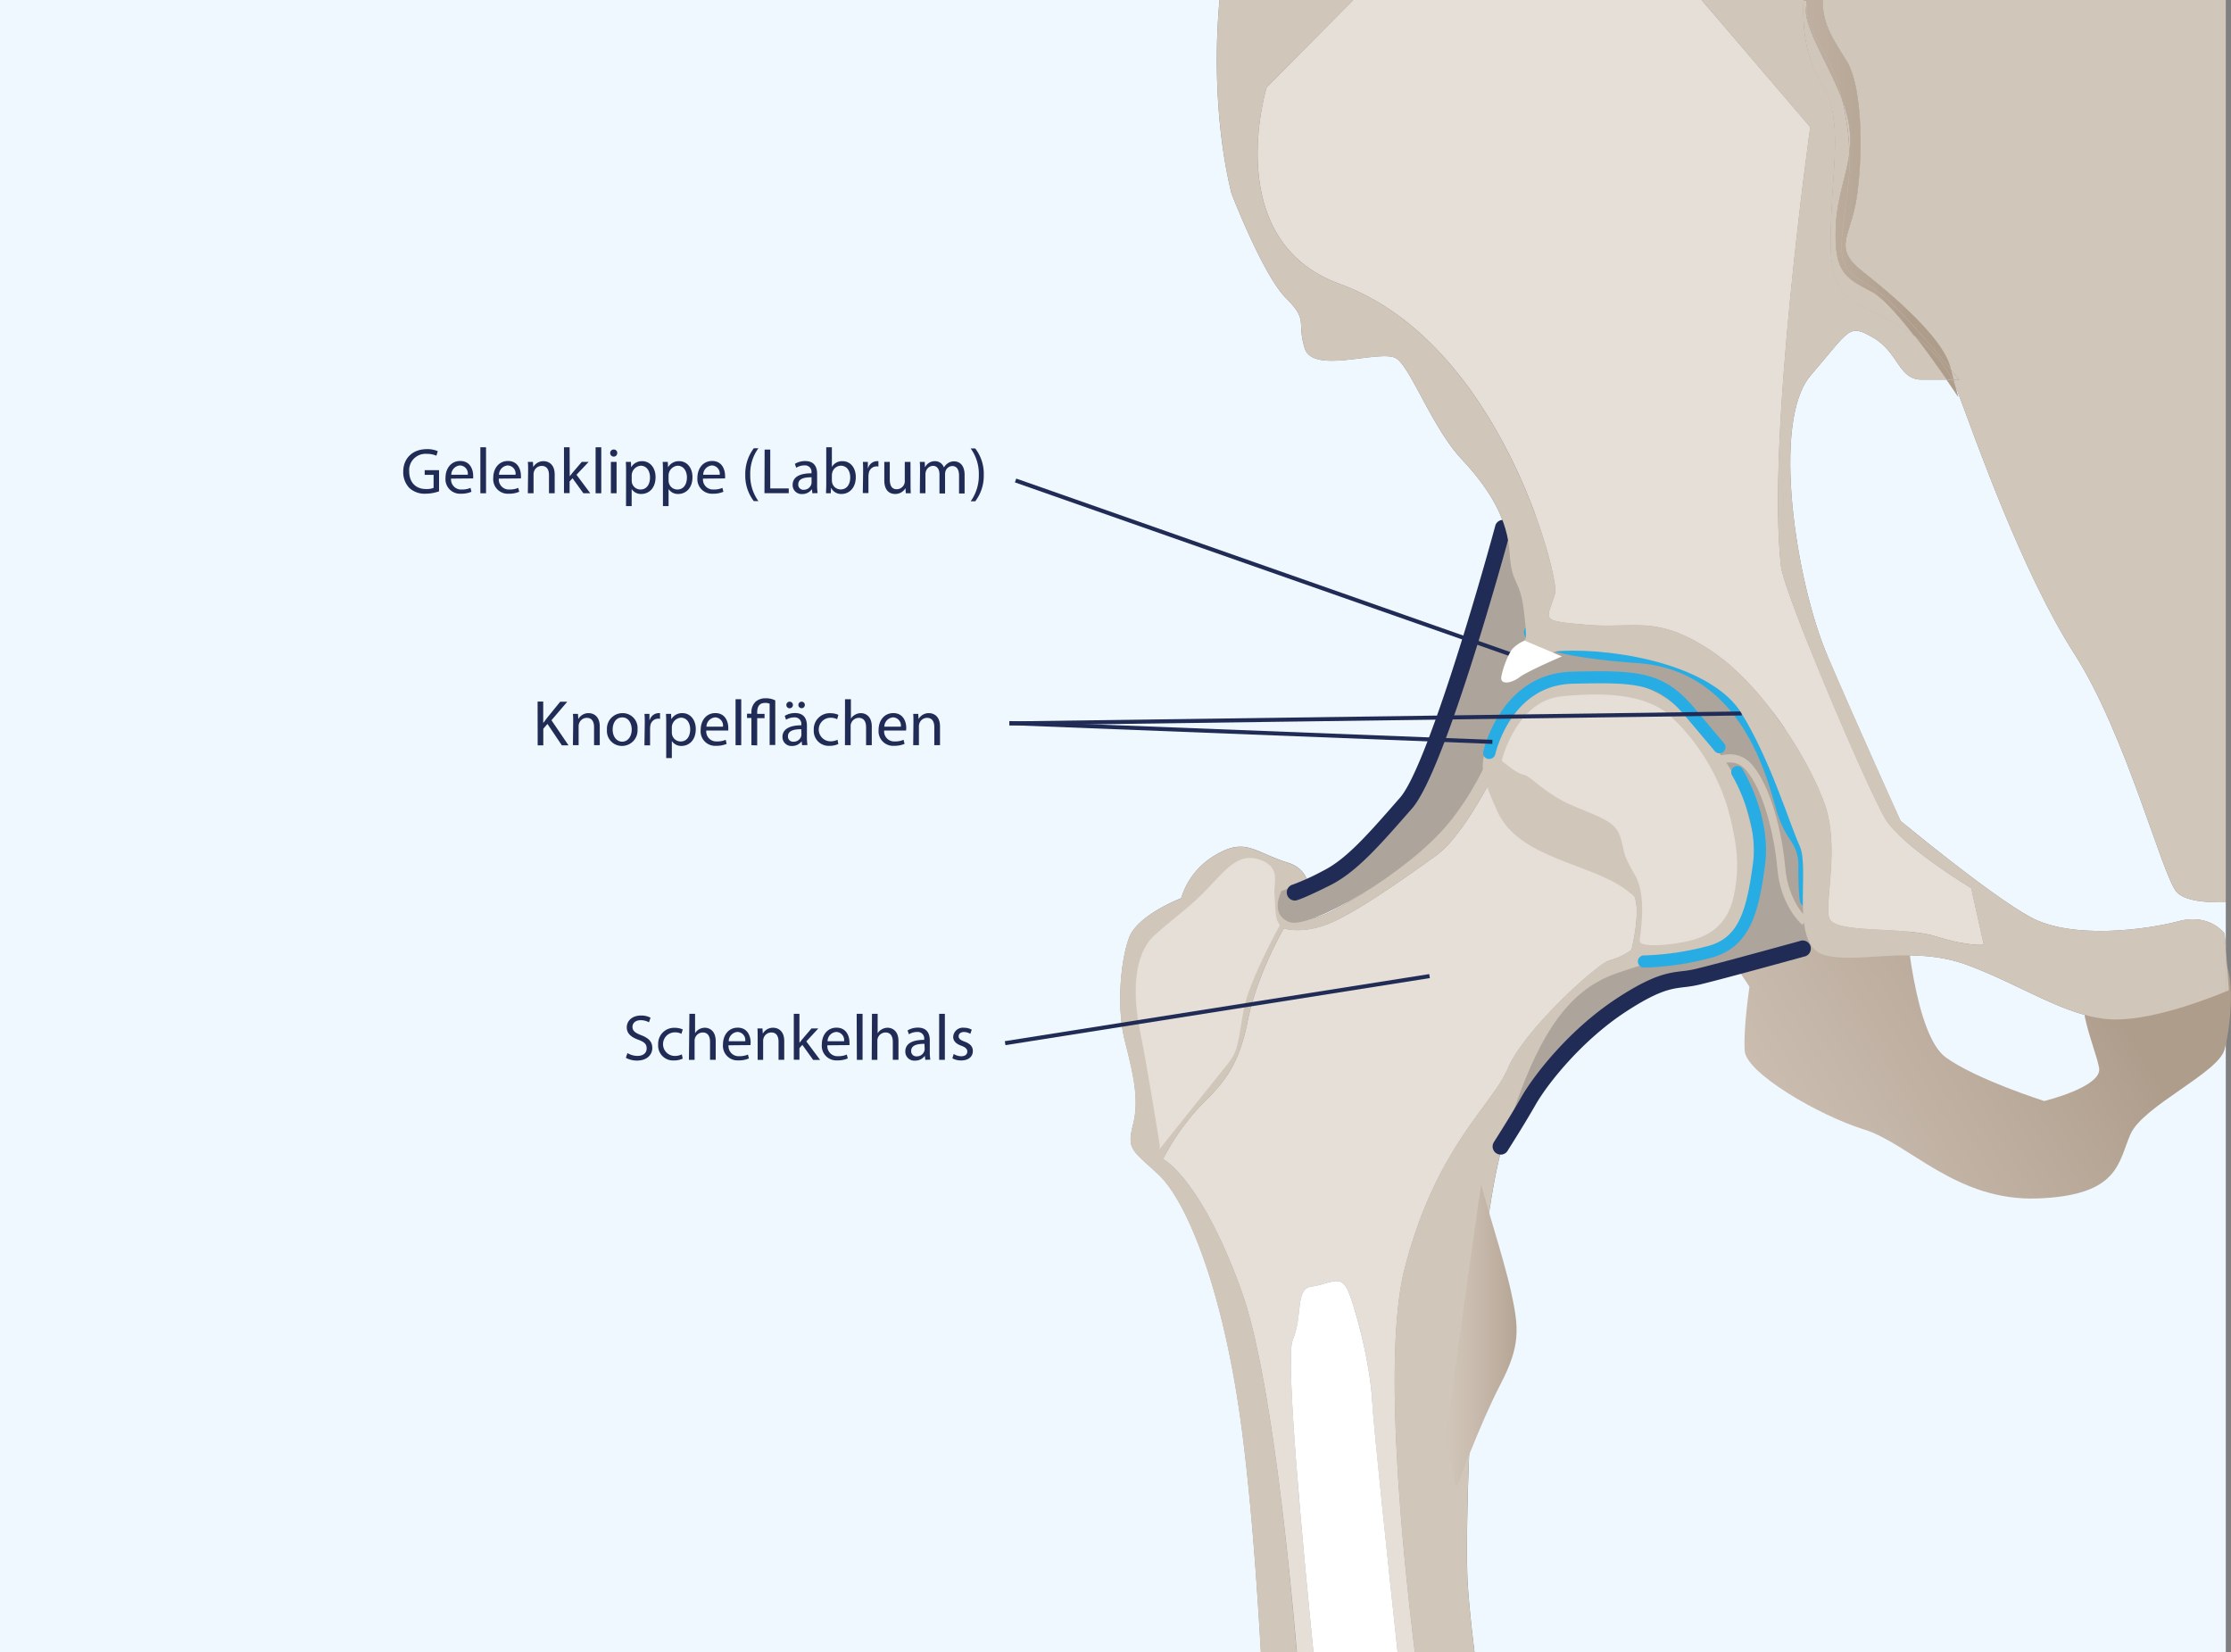 <?xml version="1.0" encoding="UTF-8"?>
<svg xmlns="http://www.w3.org/2000/svg" xmlns:xlink="http://www.w3.org/1999/xlink" viewBox="0 0 574.19 425.24">
  <rect x="0" y="0" width="574.19" height="425.24" fill="#808080" stroke="none"/>
  <defs>
    <style>.cls-1{fill:#eff8ff;}.cls-2{fill:url(#Unbenannter_Verlauf_9);}.cls-3{fill:#ada59c;}.cls-4{fill:#d1c6ba;}.cls-5{fill:url(#Unbenannter_Verlauf_9-2);}.cls-6{fill:url(#Unbenannter_Verlauf_9-3);}.cls-7{fill:url(#Unbenannter_Verlauf_9-4);}.cls-8{fill:url(#Unbenannter_Verlauf_9-5);}.cls-9{fill:url(#Unbenannter_Verlauf_9-6);}.cls-10{fill:url(#Unbenannter_Verlauf_9-7);}.cls-11,.cls-12{fill:#fff;}.cls-11{opacity:0.44;}.cls-13{fill:url(#Unbenannter_Verlauf_9-8);}.cls-14{fill:#212c56;}.cls-15{fill:#27ace3;}</style>
    <linearGradient id="Unbenannter_Verlauf_9" x1="413.32" y1="287.25" x2="526.41" y2="220.78" gradientUnits="userSpaceOnUse">
      <stop offset="0" stop-color="#d1c6ba"></stop>
      <stop offset="0.3" stop-color="#cabdb0"></stop>
      <stop offset="0.79" stop-color="#b7a797"></stop>
      <stop offset="0.97" stop-color="#af9d8c"></stop>
    </linearGradient>
    <linearGradient id="Unbenannter_Verlauf_9-2" x1="421.59" y1="99.91" x2="494.52" y2="99.91" xlink:href="#Unbenannter_Verlauf_9"></linearGradient>
    <linearGradient id="Unbenannter_Verlauf_9-3" x1="421.59" y1="98.45" x2="494.52" y2="98.45" xlink:href="#Unbenannter_Verlauf_9"></linearGradient>
    <linearGradient id="Unbenannter_Verlauf_9-4" x1="421.59" y1="47.54" x2="494.52" y2="47.54" xlink:href="#Unbenannter_Verlauf_9"></linearGradient>
    <linearGradient id="Unbenannter_Verlauf_9-5" x1="421.59" y1="92.12" x2="494.52" y2="92.12" xlink:href="#Unbenannter_Verlauf_9"></linearGradient>
    <linearGradient id="Unbenannter_Verlauf_9-6" x1="421.59" y1="13.29" x2="494.52" y2="13.29" xlink:href="#Unbenannter_Verlauf_9"></linearGradient>
    <linearGradient id="Unbenannter_Verlauf_9-7" x1="421.59" y1="68.47" x2="494.52" y2="68.47" xlink:href="#Unbenannter_Verlauf_9"></linearGradient>
    <linearGradient id="Unbenannter_Verlauf_9-8" x1="371.98" y1="343.86" x2="393.99" y2="343.86" xlink:href="#Unbenannter_Verlauf_9"></linearGradient>
  </defs>
  <g id="Ebene_2" data-name="Ebene 2">
    <g id="Ebene_1-2" data-name="Ebene 1">
      <path class="cls-1" d="M506.37,248.36c-14.53-5.38-28.52,0-37.13-2.69s-3.36-22-6.05-27.92-7.4-21.72-14.93-34.1-31.79-16.84-46.55-16.14c-5.65.27-3,4.57-8.34,4.3-4.33-.21-.94-7.26-.94-7.26s.81,1.08-.27-7.53-3.09-6.06-3.63-14.67-4.85-16.14-12.38-24.21S363.24,95,359.47,92.31s-21.53,4.3-23.68-2.69,1.08-7-4.84-12.92-14-26.9-14-26.9c-3.18-12.73-4.8-30.91-3.09-49.8H0V425.24H324.53c-1-17.54-2.67-42-5.42-61.19-4.84-33.9-14-55.42-21-61.88s-8.07-6.46-6.45-12.91,0-12.92-2.16-21.53-1.07-20.45,1.08-26.37S304,231.14,304,231.14a19.34,19.34,0,0,1,9.15-11.3c7.54-4.31,9.69-.54,18.3,2.15s4.84,13.46,4.84,13.46-1.08,4.84,18.3-8.08,33.09-41.3,33.09-41.3a42.28,42.28,0,0,0,1,14c3.43,2.84,8.81,7.11,12.09,8.83,5.11,2.69,12.11,4.31,13.18,7.81a41.38,41.38,0,0,0,1.82,4.52c1.77,1.1,3.77,2.34,6.66,3.95,9.68,5.38,18.7,18.5,18.7,18.5A180.76,180.76,0,0,0,416,250.51c-14,4.85-21.52,18.84-29.06,43.59s-10.22,98.47-9.15,114.08c.36,5.18,1,11.26,1.73,17.06H572.85V255.15c-3.5,1.46-17.93,7.2-28.27,7.2C532.74,262.35,520.9,253.74,506.37,248.36Z"></path>
      <path class="cls-2" d="M466.42,163.88s17.76,22.6,21.79,24.21,2,32.29,2,41.57,2.83,36.73,10.49,42.38,25.43,11.3,25.43,11.3,14.93-3.64,14.12-8.48-6.86-17.76-2.82-22.2,31.48-10.08,34.71-6,2,17.36.4,23.41-21,14.53-24.21,21.79-2.83,15.74-23.82,16.55-33.09-14.13-44.79-17.76-30.27-14.53-30.68-20.18,1.22-16.54,1.22-16.54L443,243Z"></path>
      <path class="cls-3" d="M377.63,182s80.72,57.29,63.5,61.68-17.76-3.29-31.21,7.13-23.68,30.72-23.68,38.39v7.68s17.22-35.65,39.82-42.78,37.67-7.13,42-12.07-24.62-105.64-24.62-105.64l-50.44-4Z"></path>
      <path class="cls-1" d="M560.18,229.53c-3.76-4.31-12.91-40.36-26.36-61.35s-25.29-54.89-30.14-67.8c-.15-.41-.33-.78-.5-1.17.77,2.9.77,2.92.77,2.92s-1.17-1.79-3-4.44h-6.41c-5.92,0-5.92-7-12.38-10.76s-5.92-2.16-16.14,9.68-3.77,53.28,4.3,72.11,18.83,42.51,18.83,42.51,22.6,18.83,33.37,24.75,30.13,3.23,38.2,1.08,11.84,3.23,11.84,3.23l.29,3.88v-12C568.13,232.32,562.3,231.94,560.18,229.53Z"></path>
      <path class="cls-4" d="M475.7,31.1a35.68,35.68,0,0,0-1.62-5.56v0A68.09,68.09,0,0,1,476,39.25,25.88,25.88,0,0,0,475.7,31.1Z"></path>
      <path class="cls-4" d="M469.06,0c.06,6.71,2.92,10.33,6.24,15.76,4.44,7.27,4,26.64,2.42,35.92s-6.05,12.11,1.61,18.16,20.59,17,22.6,24.62c.06.22.11.42.17.63,1.32,1.59,2.12,2.6,2.12,2.6h-1.44c.16.58.29,1.08.4,1.52s.35.76.5,1.17c4.85,12.91,16.68,46.81,30.14,67.8s22.6,57,26.36,61.35c2.12,2.41,8,2.79,12.67,2.66V0Z"></path>
      <path class="cls-4" d="M465,0c0,.35,0,.7,0,1,0-.33.07-.67.11-1Z"></path>
      <path class="cls-4" d="M319.51,332.17c-10.49-29.06-20.17-33.9-20.17-33.9A60.91,60.91,0,0,1,309,284.55c5.65-5.65,9.69-9.69,12.11-21.8s9.28-23.81,9.28-23.81,5.25,1.75,12.78-1.75,18.84-11.57,26.37-16.95,15.87-22.87,15.87-22.87,1.32,1.15,3.25,2.74a42.28,42.28,0,0,1-1-14s-13.72,28.39-33.09,41.3-18.3,8.08-18.3,8.08,3.77-10.77-4.84-13.46-10.76-6.46-18.3-2.15a19.34,19.34,0,0,0-9.15,11.3s-11.3,4.31-13.45,10.22-3.23,17.76-1.08,26.37,3.77,15.07,2.16,21.53-.54,6.45,6.45,12.91,16.15,28,21,61.88c2.75,19.23,4.46,43.65,5.42,61.19h9.27C331.34,397,326.5,351.53,319.51,332.17Z"></path>
      <path class="cls-4" d="M386.91,294.1c7.54-24.75,15.07-38.74,29.06-43.59a180.76,180.76,0,0,1,25.16-6.79s-9-13.12-18.7-18.5c-2.89-1.61-4.89-2.85-6.66-3.95,1.42,3.07,3.25,6.5,4.64,8.93,2.15,3.77-.54,14.26-.54,14.26a17,17,0,0,1-5.65,2.69c-3.23.81-22.06,18-26.1,27.71S369.56,295,361.49,326.52c-5.51,21.49-.87,70.06,2.64,98.72h15.36c-.71-5.8-1.37-11.88-1.73-17.06C376.69,392.57,379.38,318.85,386.91,294.1Z"></path>
      <path class="cls-4" d="M573.64,254.82l-.79-10.65v11Z"></path>
      <path class="cls-4" d="M481.76,75.09c-6.87-3.63-9.69-5-9.29-16.41.29-8.13,2.81-13.33,3.52-19.43a68.09,68.09,0,0,0-1.9-13.67v0c-3.38-9-9.83-18.49-9.28-23.5,0-.31.08-.65.12-1s0-.68,0-1h-.76c-.34,7.87.81,15.72,4.52,21.28,5.38,8.07,3.22,19.91,2.69,32.28s-1.08,20.45,7,24.76c4.21,2.24,9.57,4.64,14.44,8.24C488.81,81.39,484.57,76.58,481.76,75.09Z"></path>
      <path class="cls-4" d="M504.22,97.69s-.8-1-2.12-2.6c.26,1,.49,1.86.68,2.6Z"></path>
      <path class="cls-1" d="M501,97.69c1.83,2.65,3,4.44,3,4.44s0,0-.77-2.92c-.22-.52-.44-1-.68-1.52Z"></path>
      <path class="cls-5" d="M501,97.69c1.83,2.65,3,4.44,3,4.44s0,0-.77-2.92c-.22-.52-.44-1-.68-1.52Z"></path>
      <path class="cls-4" d="M502.5,97.69c.24.49.46,1,.68,1.52-.11-.44-.24-.94-.4-1.52Z"></path>
      <path class="cls-6" d="M502.5,97.69c.24.49.46,1,.68,1.52-.11-.44-.24-.94-.4-1.52Z"></path>
      <path class="cls-4" d="M464.92,1c-.12,9.1,5.91,10.64,9.16,24.51a35.68,35.68,0,0,1,1.62,5.56,25.88,25.88,0,0,1,.29,8.15c.23,7.7-1.19,13.44-1.9,21.31-1.08,11.84,4.3,9.68,11.84,16.68,5.47,5.09,12.66,13.59,16.17,17.85-.06-.21-.11-.41-.17-.63-2-7.67-14.93-18.57-22.6-24.62S476.1,61,477.72,51.68s2-28.65-2.42-35.92c-3.32-5.43-6.18-9-6.24-15.76h-4C465,.36,465,.7,464.92,1Z"></path>
      <path class="cls-7" d="M464.92,1c-.12,9.1,5.91,10.64,9.16,24.51a35.68,35.68,0,0,1,1.62,5.56,25.88,25.88,0,0,1,.29,8.15c.23,7.7-1.19,13.44-1.9,21.31-1.08,11.84,4.3,9.68,11.84,16.68,5.47,5.09,12.66,13.59,16.17,17.85-.06-.21-.11-.41-.17-.63-2-7.67-14.93-18.57-22.6-24.62S476.1,61,477.72,51.68s2-28.65-2.42-35.92c-3.32-5.43-6.18-9-6.24-15.76h-4C465,.36,465,.7,464.92,1Z"></path>
      <path class="cls-4" d="M492.83,86.56c3.08,4,6,8.1,8.12,11.13h1.55A31.08,31.08,0,0,0,492.83,86.56Z"></path>
      <path class="cls-8" d="M492.83,86.56c3.08,4,6,8.1,8.12,11.13h1.55A31.08,31.08,0,0,0,492.83,86.56Z"></path>
      <path class="cls-4" d="M464.92,1c0,.36-.08.7-.12,1-.55,5,5.9,14.45,9.28,23.5C470.83,11.67,464.8,10.13,464.92,1Z"></path>
      <path class="cls-9" d="M464.92,1c0,.36-.08.7-.12,1-.55,5,5.9,14.45,9.28,23.5C470.83,11.67,464.8,10.13,464.92,1Z"></path>
      <path class="cls-4" d="M502.5,97.69h.28c-.19-.74-.42-1.6-.68-2.6-3.51-4.26-10.7-12.76-16.17-17.85-7.54-7-12.92-4.84-11.84-16.68.71-7.87,2.13-13.61,1.9-21.31-.71,6.1-3.23,11.3-3.52,19.43-.4,11.43,2.42,12.78,9.29,16.41,2.81,1.49,7.05,6.3,11.07,11.47A31.08,31.08,0,0,1,502.5,97.69Z"></path>
      <path class="cls-10" d="M502.5,97.69h.28c-.19-.74-.42-1.6-.68-2.6-3.51-4.26-10.7-12.76-16.17-17.85-7.54-7-12.92-4.84-11.84-16.68.71-7.87,2.13-13.61,1.9-21.31-.71,6.1-3.23,11.3-3.52,19.43-.4,11.43,2.42,12.78,9.29,16.41,2.81,1.49,7.05,6.3,11.07,11.47A31.08,31.08,0,0,1,502.5,97.69Z"></path>
      <path class="cls-1" d="M399,213.11c9.82,3.78,12.61,5.57,16.75,8.16a41.38,41.38,0,0,1-1.82-4.52c-1.07-3.5-8.07-5.12-13.18-7.81-3.28-1.72-8.66-6-12.09-8.83C390.06,205.44,393,210.79,399,213.11Z"></path>
      <path class="cls-11" d="M399,213.11c9.82,3.78,12.61,5.57,16.75,8.16a41.38,41.38,0,0,1-1.82-4.52c-1.07-3.5-8.07-5.12-13.18-7.81-3.28-1.72-8.66-6-12.09-8.83C390.06,205.44,393,210.79,399,213.11Z"></path>
      <path class="cls-4" d="M369.56,220.24c-7.53,5.38-18.84,13.46-26.37,16.95s-12.78,1.75-12.78,1.75-6.86,11.71-9.28,23.81-6.46,16.15-12.11,21.8a60.91,60.91,0,0,0-9.68,13.72s9.68,4.84,20.17,33.9c7,19.36,11.83,64.85,14.29,93.07h4.25c-2.64-26.16-7.33-75.88-5.35-80.42,2.69-6.19.54-13.19,4.84-13.73s7.27-3.22,9.15.54,5.92,18.84,6.46,28.79c.36,6.7,4.13,42.27,6.56,64.82h4.42c-3.51-28.66-8.15-77.23-2.64-98.72,8.07-31.48,22.6-42,26.63-51.66S411,248,414.22,247.15a17,17,0,0,0,5.65-2.69s2.69-10.49.54-14.26c-1.39-2.43-3.22-5.86-4.64-8.93-4.14-2.59-6.93-4.38-16.75-8.16-6-2.32-9-7.67-10.34-13-1.93-1.59-3.25-2.74-3.25-2.74S377.09,214.86,369.56,220.24Z"></path>
      <path class="cls-11" d="M369.56,220.24c-7.53,5.38-18.84,13.46-26.37,16.95s-12.78,1.75-12.78,1.75-6.86,11.71-9.28,23.81-6.46,16.15-12.11,21.8a60.91,60.91,0,0,0-9.68,13.72s9.68,4.84,20.17,33.9c7,19.36,11.83,64.85,14.29,93.07h4.25c-2.64-26.16-7.33-75.88-5.35-80.42,2.69-6.19.54-13.19,4.84-13.73s7.27-3.22,9.15.54,5.92,18.84,6.46,28.79c.36,6.7,4.13,42.27,6.56,64.82h4.42c-3.51-28.66-8.15-77.23-2.64-98.72,8.07-31.48,22.6-42,26.63-51.66S411,248,414.22,247.15a17,17,0,0,0,5.65-2.69s2.69-10.49.54-14.26c-1.39-2.43-3.22-5.86-4.64-8.93-4.14-2.59-6.93-4.38-16.75-8.16-6-2.32-9-7.67-10.34-13-1.93-1.59-3.25-2.74-3.25-2.74S377.09,214.86,369.56,220.24Z"></path>
      <path class="cls-12" d="M346.69,331.63c-1.88-3.76-4.84-1.07-9.15-.54s-2.15,7.54-4.84,13.73c-2,4.54,2.71,54.26,5.35,80.42h21.66c-2.43-22.55-6.2-58.12-6.56-64.82C352.61,350.47,348.57,335.4,346.69,331.63Z"></path>
      <path class="cls-4" d="M326,22.49s-12.08,39.34,18.84,50.58c41.43,15.07,56.6,75.81,55.42,79.64-2.15,7-4.3,7,8.07,8.07s17.76-2.69,31.75,6.46,25.83,29.06,29.6,39.82,0,24.75,1.07,29.06,18.84,2.15,27.45,4.84,12.37,2.15,12.37,2.15l-3.22-14.53s-17.76-10.76-22.07-17.75-26.08-58-26.9-65.12c-3.77-32.82,7.53-113,7.53-113L437.94,0H348.29Z"></path>
      <path class="cls-13" d="M374.81,383s6.05-16.54,11.3-26.63,4.84-14.53,2.82-23.82-7.67-26.23-7.67-27.84S372,370.51,372,370.51Z"></path>
      <path class="cls-14" d="M113,126.44a10.57,10.57,0,0,1-3.45.61,5.77,5.77,0,0,1-4.2-1.48,5.84,5.84,0,0,1-1.57-4.19c0-3.35,2.32-5.8,6.09-5.8a6.81,6.81,0,0,1,2.8.52l-.35,1.18a5.93,5.93,0,0,0-2.48-.48,4.2,4.2,0,0,0-4.52,4.52c0,2.85,1.71,4.53,4.33,4.53a4.73,4.73,0,0,0,1.94-.3V122.2h-2.29V121H113Z"></path>
      <path class="cls-14" d="M116.09,123.17a2.59,2.59,0,0,0,2.77,2.8,5.33,5.33,0,0,0,2.23-.42l.25,1a6.43,6.43,0,0,1-2.68.5,3.74,3.74,0,0,1-4-4.07c0-2.43,1.43-4.35,3.78-4.35,2.64,0,3.34,2.32,3.34,3.8,0,.3,0,.54,0,.69Zm4.3-1a2.09,2.09,0,0,0-2-2.39,2.44,2.44,0,0,0-2.25,2.39Z"></path>
      <path class="cls-14" d="M123.63,115.1h1.46v11.84h-1.46Z"></path>
      <path class="cls-14" d="M128.38,123.17a2.59,2.59,0,0,0,2.77,2.8,5.33,5.33,0,0,0,2.23-.42l.25,1a6.39,6.39,0,0,1-2.68.5,3.74,3.74,0,0,1-4-4.07c0-2.43,1.43-4.35,3.79-4.35,2.63,0,3.33,2.32,3.33,3.8a5.05,5.05,0,0,1,0,.69Zm4.3-1a2.09,2.09,0,0,0-2-2.39,2.42,2.42,0,0,0-2.25,2.39Z"></path>
      <path class="cls-14" d="M135.92,121.05c0-.83,0-1.52-.07-2.18h1.31l.08,1.33h0a3,3,0,0,1,2.67-1.52c1.11,0,2.85.67,2.85,3.44v4.82h-1.47v-4.66c0-1.3-.48-2.38-1.87-2.38a2.08,2.08,0,0,0-2,1.5,2,2,0,0,0-.1.68v4.86h-1.47Z"></path>
      <path class="cls-14" d="M146.63,122.57h0c.2-.29.49-.64.72-.92l2.37-2.78h1.77l-3.12,3.31,3.55,4.76h-1.78l-2.79-3.87-.75.83v3h-1.45V115.1h1.45Z"></path>
      <path class="cls-14" d="M153.29,115.1h1.46v11.84h-1.46Z"></path>
      <path class="cls-14" d="M158.86,116.6a.91.91,0,0,1-1.82,0,.89.89,0,0,1,.92-.92A.87.87,0,0,1,158.86,116.6Zm-1.64,10.34v-8.07h1.47v8.07Z"></path>
      <path class="cls-14" d="M161.13,121.5c0-1,0-1.87-.07-2.63h1.32l.06,1.38h0a3.18,3.18,0,0,1,2.86-1.57c1.95,0,3.42,1.65,3.42,4.1,0,2.9-1.76,4.34-3.67,4.34a2.83,2.83,0,0,1-2.48-1.27h0v4.39h-1.45Zm1.45,2.15a3.58,3.58,0,0,0,.06.6,2.27,2.27,0,0,0,2.21,1.72c1.54,0,2.44-1.27,2.44-3.12,0-1.62-.84-3-2.4-3a2.55,2.55,0,0,0-2.31,2.42Z"></path>
      <path class="cls-14" d="M170.62,121.5c0-1,0-1.87-.07-2.63h1.32l.07,1.38h0a3.18,3.18,0,0,1,2.87-1.57c1.95,0,3.41,1.65,3.41,4.1,0,2.9-1.76,4.34-3.67,4.34a2.84,2.84,0,0,1-2.48-1.27h0v4.39h-1.45Zm1.45,2.15a2.74,2.74,0,0,0,.07.6,2.25,2.25,0,0,0,2.19,1.72c1.56,0,2.46-1.27,2.46-3.12,0-1.62-.86-3-2.4-3a2.55,2.55,0,0,0-2.32,2.42Z"></path>
      <path class="cls-14" d="M180.93,123.17a2.58,2.58,0,0,0,2.76,2.8,5.38,5.38,0,0,0,2.24-.42l.25,1a6.45,6.45,0,0,1-2.69.5,3.75,3.75,0,0,1-4-4.07c0-2.43,1.44-4.35,3.79-4.35,2.63,0,3.33,2.32,3.33,3.8a5.05,5.05,0,0,1,0,.69Zm4.3-1a2.1,2.1,0,0,0-2-2.39,2.44,2.44,0,0,0-2.25,2.39Z"></path>
      <path class="cls-14" d="M195.19,115.36a11,11,0,0,0-2.1,6.82,11.18,11.18,0,0,0,2.1,6.77H194a10.77,10.77,0,0,1-2.19-6.77,11,11,0,0,1,2.19-6.82Z"></path>
      <path class="cls-14" d="M196.79,115.7h1.45v10H203v1.22h-6.25Z"></path>
      <path class="cls-14" d="M209.08,126.94l-.11-1h-.05a3,3,0,0,1-2.47,1.2A2.3,2.3,0,0,1,204,124.8c0-2,1.73-3,4.85-3v-.17a1.66,1.66,0,0,0-1.83-1.86,4,4,0,0,0-2.1.6l-.34-1a5.06,5.06,0,0,1,2.65-.72c2.47,0,3.07,1.69,3.07,3.3v3a11.39,11.39,0,0,0,.14,1.94Zm-.21-4.12c-1.6,0-3.42.25-3.42,1.81a1.3,1.3,0,0,0,1.38,1.41,2,2,0,0,0,1.95-1.36,1.5,1.5,0,0,0,.09-.46Z"></path>
      <path class="cls-14" d="M212.59,126.94c0-.55.06-1.37.06-2.09V115.1h1.45v5.07h0a3,3,0,0,1,2.75-1.49c2,0,3.42,1.67,3.4,4.12,0,2.88-1.82,4.32-3.62,4.32a2.87,2.87,0,0,1-2.7-1.52h-.05l-.07,1.34Zm1.51-3.24a3,3,0,0,0,.07.53,2.26,2.26,0,0,0,2.2,1.72c1.54,0,2.45-1.25,2.45-3.1,0-1.62-.83-3-2.4-3a2.33,2.33,0,0,0-2.23,1.8,2.53,2.53,0,0,0-.09.6Z"></path>
      <path class="cls-14" d="M222.14,121.38c0-.95,0-1.76-.06-2.51h1.28l0,1.58h.07a2.43,2.43,0,0,1,2.23-1.77,1.73,1.73,0,0,1,.42,0v1.39a1.88,1.88,0,0,0-.5-.05,2.05,2.05,0,0,0-2,1.88,4.45,4.45,0,0,0-.07.68v4.31h-1.45Z"></path>
      <path class="cls-14" d="M234.35,124.73c0,.84,0,1.57.07,2.21h-1.3l-.08-1.32h0a3,3,0,0,1-2.67,1.5c-1.26,0-2.78-.7-2.78-3.54v-4.71H229v4.46c0,1.54.46,2.57,1.8,2.57a2.11,2.11,0,0,0,1.93-1.33,2,2,0,0,0,.13-.75v-4.95h1.47Z"></path>
      <path class="cls-14" d="M236.79,121.05c0-.83,0-1.52-.07-2.18H238l.06,1.3h.06a2.78,2.78,0,0,1,2.53-1.49,2.38,2.38,0,0,1,2.28,1.62h0a3.24,3.24,0,0,1,.9-1,2.71,2.71,0,0,1,1.78-.57c1.07,0,2.65.7,2.65,3.5v4.76h-1.43v-4.57c0-1.55-.57-2.49-1.75-2.49a1.9,1.9,0,0,0-1.74,1.34,2.61,2.61,0,0,0-.11.73v5h-1.44V122.1c0-1.28-.56-2.22-1.68-2.22a2,2,0,0,0-1.82,1.47,2.13,2.13,0,0,0-.11.72v4.87h-1.44Z"></path>
      <path class="cls-14" d="M249.82,129a11.29,11.29,0,0,0,2.1-6.82,11.09,11.09,0,0,0-2.1-6.77H251a10.63,10.63,0,0,1,2.19,6.79A10.77,10.77,0,0,1,251,129Z"></path>
      <path class="cls-14" d="M161.48,271a5.14,5.14,0,0,0,2.6.73c1.48,0,2.35-.78,2.35-1.92s-.6-1.65-2.12-2.23c-1.83-.65-3-1.6-3-3.18,0-1.76,1.46-3.06,3.64-3.06a5,5,0,0,1,2.48.56l-.4,1.18a4.41,4.41,0,0,0-2.13-.54c-1.53,0-2.12.92-2.12,1.69,0,1.05.69,1.57,2.24,2.17,1.9.73,2.86,1.65,2.86,3.3s-1.28,3.23-3.93,3.23a5.83,5.83,0,0,1-2.87-.71Z"></path>
      <path class="cls-14" d="M175.7,272.43a5.21,5.21,0,0,1-2.31.47,3.83,3.83,0,0,1-4-4.12,4.1,4.1,0,0,1,4.33-4.28,4.92,4.92,0,0,1,2,.42l-.34,1.13a3.41,3.41,0,0,0-1.7-.38,3,3,0,0,0,0,6.07,4.09,4.09,0,0,0,1.81-.41Z"></path>
      <path class="cls-14" d="M177.43,260.9h1.46v5h0a2.74,2.74,0,0,1,1-1,3,3,0,0,1,1.5-.42c1.08,0,2.81.67,2.81,3.45v4.81h-1.46V268.1c0-1.3-.49-2.4-1.87-2.4a2.12,2.12,0,0,0-2,1.47,1.82,1.82,0,0,0-.1.7v4.87h-1.46Z"></path>
      <path class="cls-14" d="M187.5,269a2.59,2.59,0,0,0,2.77,2.8,5.33,5.33,0,0,0,2.23-.42l.25,1a6.39,6.39,0,0,1-2.68.5,3.75,3.75,0,0,1-4-4.07c0-2.43,1.43-4.35,3.79-4.35,2.63,0,3.33,2.32,3.33,3.8a5.05,5.05,0,0,1-.05.69Zm4.3-1.05a2.09,2.09,0,0,0-2-2.39,2.43,2.43,0,0,0-2.25,2.39Z"></path>
      <path class="cls-14" d="M195,266.85c0-.83,0-1.52-.06-2.18h1.3l.08,1.33h0a3,3,0,0,1,2.67-1.52c1.12,0,2.85.67,2.85,3.44v4.82h-1.47v-4.66c0-1.3-.48-2.38-1.86-2.38a2.08,2.08,0,0,0-2,1.5,2,2,0,0,0-.1.68v4.86H195Z"></path>
      <path class="cls-14" d="M205.75,268.37h0c.2-.29.49-.64.72-.92l2.37-2.78h1.76L207.52,268l3.55,4.76h-1.79l-2.78-3.87-.75.83v3H204.3V260.9h1.45Z"></path>
      <path class="cls-14" d="M212.94,269a2.59,2.59,0,0,0,2.77,2.8,5.33,5.33,0,0,0,2.23-.42l.25,1a6.43,6.43,0,0,1-2.68.5,3.74,3.74,0,0,1-4-4.07c0-2.43,1.43-4.35,3.78-4.35,2.64,0,3.34,2.32,3.34,3.8a5.05,5.05,0,0,1,0,.69Zm4.3-1.05a2.09,2.09,0,0,0-2-2.39,2.42,2.42,0,0,0-2.25,2.39Z"></path>
      <path class="cls-14" d="M220.48,260.9H222v11.84h-1.47Z"></path>
      <path class="cls-14" d="M224.42,260.9h1.46v5h0a2.74,2.74,0,0,1,1.05-1,3,3,0,0,1,1.5-.42c1.08,0,2.81.67,2.81,3.45v4.81h-1.46V268.1c0-1.3-.49-2.4-1.87-2.4a2.12,2.12,0,0,0-2,1.47,1.82,1.82,0,0,0-.1.7v4.87h-1.46Z"></path>
      <path class="cls-14" d="M238.14,272.74l-.11-1H238a3,3,0,0,1-2.47,1.2A2.3,2.3,0,0,1,233,270.6c0-2,1.74-3,4.85-3v-.17a1.66,1.66,0,0,0-1.83-1.86,4,4,0,0,0-2.1.6l-.34-1a5.07,5.07,0,0,1,2.66-.72c2.46,0,3.06,1.69,3.06,3.3v3a11.39,11.39,0,0,0,.14,1.94Zm-.21-4.12c-1.61,0-3.42.25-3.42,1.81a1.3,1.3,0,0,0,1.38,1.41,2,2,0,0,0,2-1.36,1.5,1.5,0,0,0,.09-.46Z"></path>
      <path class="cls-14" d="M241.71,260.9h1.47v11.84h-1.47Z"></path>
      <path class="cls-14" d="M245.45,271.23a3.77,3.77,0,0,0,1.93.59c1.07,0,1.57-.54,1.57-1.2s-.42-1.09-1.5-1.49c-1.45-.51-2.13-1.31-2.13-2.28a2.49,2.49,0,0,1,2.78-2.37,4.15,4.15,0,0,1,2,.5l-.37,1.07a3.15,3.15,0,0,0-1.65-.47c-.87,0-1.35.5-1.35,1.1s.48,1,1.53,1.37c1.4.53,2.12,1.23,2.12,2.43,0,1.42-1.1,2.42-3,2.42a4.56,4.56,0,0,1-2.27-.55Z"></path>
      <path class="cls-3" d="M329.82,229.28s-3.22,6,2,8,30.45-12.56,41-25.42,17.37-32,17-45.08-.78-36.59-1.7-32.81-11.3,46.29-20.34,61.89-15.59,21.93-19.89,25.19S329.82,229.28,329.82,229.28Z"></path>
      <path class="cls-4" d="M401.44,174.37s-5.93-1.3-13.65,9.82-7.84,12.57-2.38,24.66,23.95,13.3,33,20.07,9.12,13.34,17.3,15.27,10.83-2.78,12.64-7.13,6.86-11.87,4.31-18.3c-3.75-9.43-2.43-15.31-11.09-26.23-9.2-11.6-13.43-14.05-21.6-16.95S401.44,174.37,401.44,174.37Z"></path>
      <path class="cls-15" d="M383.28,195.31a1.86,1.86,0,0,1-.33,0,1.56,1.56,0,0,1-1.2-1.85c0-.21,4.51-20.19,22.88-20.61,17.18-.4,23.51-.06,31.51,9.43l7.48,8.88a1.57,1.57,0,1,1-2.4,2l-7.48-8.88c-7.11-8.45-12.27-8.72-29-8.33-15.94.37-19.86,18-19.9,18.14A1.58,1.58,0,0,1,383.28,195.31Z"></path>
      <path class="cls-15" d="M423.24,249a1.57,1.57,0,1,1,0-3.13,71.68,71.68,0,0,0,16.16-2.37c7.86-2,10.05-8.5,11.76-21.29,1.51-11.39-5.36-22.67-5.43-22.78a1.57,1.57,0,0,1,2.66-1.65c.3.5,7.54,12.32,5.87,24.84-1.59,11.88-3.63,21.19-14.07,23.91A73.88,73.88,0,0,1,423.24,249Z"></path>
      <path class="cls-15" d="M464.78,233.22a1.53,1.53,0,0,1-1.46-1.05c-.11-.34-.48-2-.48-9a10.91,10.91,0,0,0-2.14-7.07,27.25,27.25,0,0,1-3.45-7.41c-.15-.51-.32-1.09-.5-1.75-2.69-9.43-9.83-34.47-35.24-36.29-11.28-.8-25.39-2.56-28.6-6.33a2.47,2.47,0,0,1-.69-1.83,1.56,1.56,0,0,1,3.08-.19c.41.5,3.86,3.62,26.43,5.23,27.6,2,35.17,28.55,38,38.55.19.64.35,1.22.5,1.71a24.45,24.45,0,0,0,3.09,6.64A13.83,13.83,0,0,1,466,223.2c0,6.56.34,8,.35,8.06a1.59,1.59,0,0,1-1.08,1.9A1.74,1.74,0,0,1,464.78,233.22ZM395.33,162.8h0Zm0,0Zm0,0h0Z"></path>
      <path class="cls-4" d="M463.86,238c-.23-.19-5.58-4.83-6.42-14.43-.74-8.53-3.55-20.1-8-25.31-3.73-4.41-9-.42-9.26-.25l-1.28-1.65c2.44-1.89,8.11-4.2,12.13.55,4.73,5.6,7.65,17.33,8.45,26.48.76,8.7,5.64,13,5.69,13Z"></path>
      <path class="cls-11" d="M386.51,195.76s3.63-15.34,15.34-16.55,21.79-.4,27.84,4.85a53.47,53.47,0,0,1,14.94,23.81c2.42,8.88,3.22,14.93,1.61,22.6s-6.46,10.49-11.7,11.7-12.52,1.62-12.52,0,2-11.3-1.21-16.95-2.42-4.84-3.63-9.28-4.44-5.25-12.11-8.48-10.89-7.66-12.91-8.07S386.51,195.76,386.51,195.76Z"></path>
      <path class="cls-11" d="M298.53,295s-3.23-20.45-5.11-29.6-1.89-19.64,3.76-24.75,8.61-6.72,13.72-12.11,8.08-9.14,13.46-7.26,3.43,6.12,3.63,8.54.2,6.26.81,7.27l.6,1s-7.87,14.12-9.28,21.59-1.21,10.49-4,13.92-17.75,22.2-17.75,22.2Z"></path>
      <path class="cls-14" d="M333.23,231.75a2.09,2.09,0,0,1-.5-4.11,60.91,60.91,0,0,0,7.65-3.48c6.09-3,11.6-9.34,19.94-18.88,6.69-7.64,20-53.26,24.58-70.2a2.09,2.09,0,0,1,4,1.09c-.68,2.52-16.78,61.92-25.47,71.86s-14.39,16.45-21.22,19.86c-6.34,3.17-8.19,3.72-8.5,3.79A1.79,1.79,0,0,1,333.23,231.75Z"></path>
      <path class="cls-14" d="M386.24,297.13a2,2,0,0,1-1.13-.34,2.07,2.07,0,0,1-.62-2.88c0-.06,3.91-6.07,7.07-11.61,2.93-5.13,11.83-17,24.48-25.33,9.38-6.14,13.2-6.6,16.9-7.05a26.49,26.49,0,0,0,3.14-.5c5.15-1.18,26.87-7.18,27.09-7.24a2.09,2.09,0,1,1,1.11,4c-.89.25-22,6.08-27.26,7.29a33.19,33.19,0,0,1-3.58.57c-3.37.41-6.55.79-15.12,6.4-11.12,7.29-19.93,18.29-23.14,23.91S388,296.11,388,296.17A2.08,2.08,0,0,1,386.24,297.13Z"></path>
      <rect class="cls-14" x="325.99" y="77.51" width="1.04" height="138.02" transform="translate(80.06 406.03) rotate(-70.65)"></rect>
      <path class="cls-14" d="M138.36,180.54h1.45V186h.05c.3-.44.6-.84.89-1.2l3.43-4.22H146l-4.07,4.77,4.39,6.46h-1.72l-3.7-5.51-1.07,1.23v4.28h-1.45Z"></path>
      <path class="cls-14" d="M147.52,185.89c0-.83,0-1.52-.07-2.18h1.3l.09,1.33h0a3,3,0,0,1,2.67-1.52c1.11,0,2.85.67,2.85,3.44v4.81h-1.47v-4.65c0-1.3-.48-2.38-1.87-2.38a2.08,2.08,0,0,0-2,1.5,2,2,0,0,0-.1.68v4.85h-1.47Z"></path>
      <path class="cls-14" d="M164.08,187.67a4,4,0,0,1-4,4.29,3.84,3.84,0,0,1-3.87-4.15,4,4,0,0,1,4-4.29A3.82,3.82,0,0,1,164.08,187.67Zm-6.4.09c0,1.76,1,3.1,2.45,3.1s2.45-1.32,2.45-3.14c0-1.36-.68-3.1-2.42-3.1S157.68,186.22,157.68,187.76Z"></path>
      <path class="cls-14" d="M165.94,186.22c0-.95,0-1.77-.07-2.51h1.28l0,1.58h.07a2.43,2.43,0,0,1,2.23-1.77,1.73,1.73,0,0,1,.42,0V185a1.85,1.85,0,0,0-.5-.06,2.07,2.07,0,0,0-2,1.89,4.53,4.53,0,0,0-.06.68v4.3h-1.45Z"></path>
      <path class="cls-14" d="M171.46,186.34c0-1,0-1.87-.07-2.63h1.32l.07,1.38h0a3.16,3.16,0,0,1,2.87-1.57c1.95,0,3.42,1.65,3.42,4.1,0,2.9-1.77,4.34-3.67,4.34a2.85,2.85,0,0,1-2.49-1.27h0v4.39h-1.45Zm1.45,2.15a2.74,2.74,0,0,0,.07.6,2.26,2.26,0,0,0,2.2,1.72c1.55,0,2.45-1.27,2.45-3.12,0-1.62-.85-3-2.4-3a2.55,2.55,0,0,0-2.32,2.42Z"></path>
      <path class="cls-14" d="M181.77,188a2.58,2.58,0,0,0,2.76,2.8,5.38,5.38,0,0,0,2.24-.42l.25,1.05a6.62,6.62,0,0,1-2.69.5,3.74,3.74,0,0,1-4-4.07c0-2.43,1.43-4.35,3.78-4.35,2.63,0,3.33,2.32,3.33,3.8,0,.3,0,.54,0,.69Zm4.3-1a2.1,2.1,0,0,0-2-2.39,2.44,2.44,0,0,0-2.25,2.39Z"></path>
      <path class="cls-14" d="M189.31,179.94h1.46v11.83h-1.46Z"></path>
      <path class="cls-14" d="M193.39,191.77v-7h-1.13v-1.11h1.13v-.35a3.66,3.66,0,0,1,1.14-2.79,3.84,3.84,0,0,1,2.58-.82,5.1,5.1,0,0,1,2.42.54v11.48h-1.45V181.1a2.68,2.68,0,0,0-1.2-.21c-1.54,0-2,1.11-2,2.41v.41h1.89v1.11h-1.89v7Z"></path>
      <path class="cls-14" d="M206.43,191.77l-.11-1h0a3,3,0,0,1-2.47,1.2,2.3,2.3,0,0,1-2.47-2.32c0-1.95,1.74-3,4.85-3v-.17a1.66,1.66,0,0,0-1.83-1.86,4,4,0,0,0-2.1.6l-.33-1a5,5,0,0,1,2.65-.72c2.47,0,3.06,1.69,3.06,3.3v3a11.27,11.27,0,0,0,.14,1.93Zm-4.05-10.35a.86.86,0,0,1,.85-.85.85.85,0,0,1,0,1.7A.84.84,0,0,1,202.38,181.42Zm3.84,6.24c-1.6,0-3.42.25-3.42,1.81a1.3,1.3,0,0,0,1.38,1.4,2,2,0,0,0,2-1.35,1.85,1.85,0,0,0,.08-.46Zm-.74-6.24a.84.84,0,0,1,.84-.85.82.82,0,0,1,.82.85.83.83,0,1,1-1.66,0Z"></path>
      <path class="cls-14" d="M215.76,191.47a5.41,5.41,0,0,1-2.32.47,3.84,3.84,0,0,1-4-4.12,4.1,4.1,0,0,1,4.34-4.28,4.9,4.9,0,0,1,2,.42l-.33,1.13a3.41,3.41,0,0,0-1.7-.38,3,3,0,0,0,0,6.06,4.1,4.1,0,0,0,1.8-.4Z"></path>
      <path class="cls-14" d="M217.48,179.94H219v5h0a2.74,2.74,0,0,1,1.05-1,3,3,0,0,1,1.5-.42c1.08,0,2.82.67,2.82,3.45v4.8h-1.47v-4.63c0-1.3-.48-2.4-1.87-2.4a2.1,2.1,0,0,0-2,1.47,1.65,1.65,0,0,0-.1.7v4.86h-1.47Z"></path>
      <path class="cls-14" d="M227.55,188a2.59,2.59,0,0,0,2.77,2.8,5.33,5.33,0,0,0,2.23-.42l.26,1.05a6.65,6.65,0,0,1-2.69.5,3.75,3.75,0,0,1-4-4.07c0-2.43,1.44-4.35,3.79-4.35,2.63,0,3.33,2.32,3.33,3.8a5.05,5.05,0,0,1-.05.69Zm4.3-1a2.09,2.09,0,0,0-2-2.39,2.44,2.44,0,0,0-2.25,2.39Z"></path>
      <path class="cls-14" d="M235.09,185.89c0-.83,0-1.52-.06-2.18h1.3l.08,1.33h0a3,3,0,0,1,2.67-1.52c1.12,0,2.85.67,2.85,3.44v4.81h-1.47v-4.65c0-1.3-.48-2.38-1.86-2.38a2.08,2.08,0,0,0-2,1.5,2,2,0,0,0-.1.68v4.85h-1.47Z"></path>
      <rect class="cls-14" x="321.41" y="126.3" width="1.04" height="124.4" transform="translate(121.05 502.85) rotate(-87.77)"></rect>
      <rect class="cls-14" x="258.03" y="259.27" width="110.59" height="1.04" transform="translate(-36.73 52.12) rotate(-8.98)"></rect>
      <rect class="cls-14" x="259.78" y="184.34" width="188.49" height="1.04" transform="translate(-2.49 4.86) rotate(-0.78)"></rect>
      <path class="cls-11" d="M326,22.49s-12.08,39.34,18.84,50.58c41.43,15.07,56.6,75.81,55.42,79.64-2.15,7-4.3,7,8.07,8.07s17.76-2.69,31.75,6.46,25.83,29.06,29.6,39.82,0,24.75,1.07,29.06,18.84,2.15,27.45,4.84,12.37,2.15,12.37,2.15l-3.22-14.53s-17.76-10.76-22.07-17.75-26.08-58-26.9-65.12c-3.77-32.82,7.53-113,7.53-113L437.94,0H348.29Z"></path>
      <path class="cls-4" d="M560.72,237.06c-8.07,2.15-27.44,4.84-38.2-1.08s-33.37-24.75-33.37-24.75-10.76-23.68-18.83-42.51-14.53-60.27-4.3-72.11,9.68-13.45,16.14-9.68,6.46,10.76,12.38,10.76H501c-2.09-3-5-7.18-8.12-11.13-4.87-3.6-10.23-6-14.44-8.24-8.07-4.31-7.53-12.38-7-24.76s2.69-24.21-2.69-32.28C465,15.72,463.85,7.87,464.19,0H437.94l27.94,32.71s-11.3,80.18-7.53,113c.82,7.14,22.6,58.12,26.9,65.12s22.07,17.75,22.07,17.75l3.22,14.53s-3.76.54-12.37-2.15-26.37-.54-27.45-4.84,2.69-18.3-1.07-29.06-15.61-30.67-29.6-39.82-19.37-5.38-31.75-6.46-10.22-1.07-8.07-8.07c1.18-3.83-14-64.57-55.42-79.64C313.89,61.83,326,22.49,326,22.49L348.29,0H313.87c-1.71,18.89-.09,37.07,3.09,49.8,0,0,8.07,21,14,26.9s2.69,5.92,4.84,12.92,19.91,0,23.68,2.69,9.15,17.76,16.68,25.83,11.84,15.6,12.38,24.21,2.55,6.06,3.63,14.67.27,7.53.27,7.53-3.39,7,.94,7.26c5.38.27,2.69-4,8.34-4.3,14.76-.7,39,3.77,46.55,16.14s12.24,28.19,14.93,34.1-2.56,25.23,6.05,27.92,22.6-2.69,37.13,2.69,26.37,14,38.21,14c10.34,0,24.77-5.74,28.27-7.2v-11l-.29-3.88S568.79,234.91,560.72,237.06Z"></path>
      <path class="cls-12" d="M402,168.92s-8.9,3.81-10.94,5.37-4.95,2-4.68,0,1.82-6.18,3-7.44a9.88,9.88,0,0,1,3-2Z"></path>
    </g>
  </g>
</svg>
